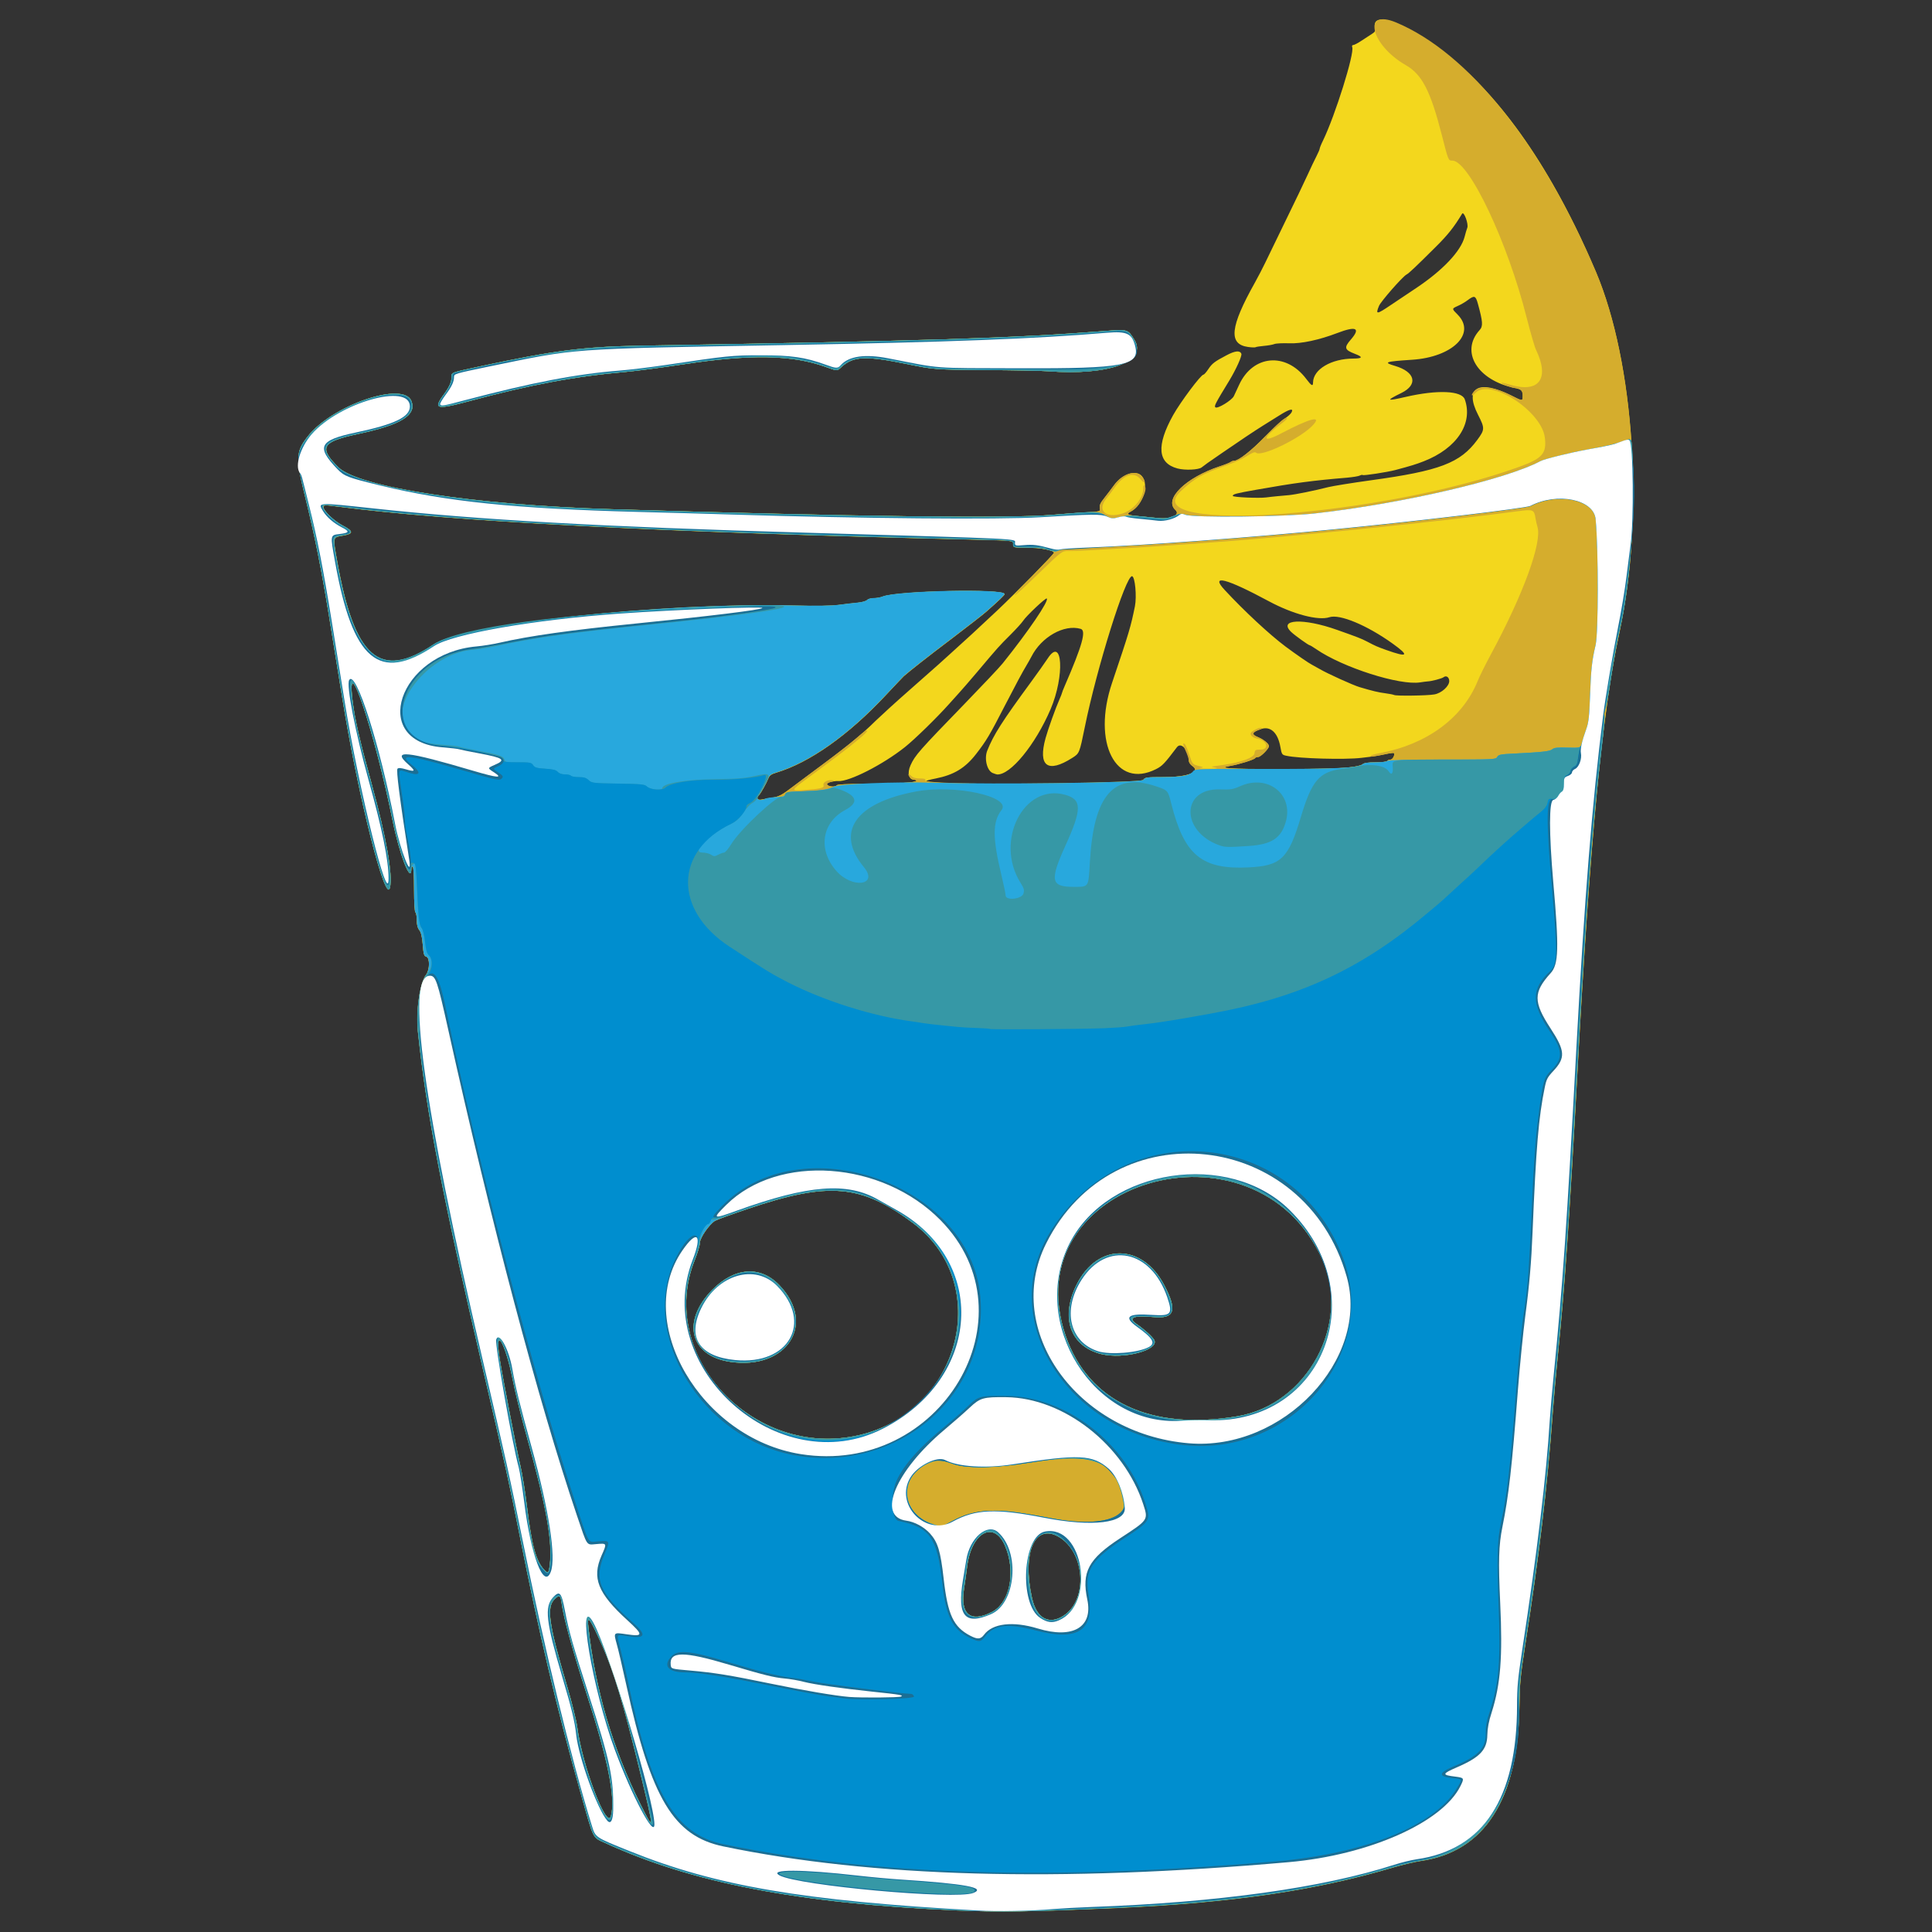 <svg width="32" height="32" viewBox="0 0 32 32" fill="none" xmlns="http://www.w3.org/2000/svg">
<rect x="0" y="0" width="32" height="32" fill="#333333" stroke="none"/>
<path d="M15.819 31.641C13.241 31.529 11.449 31.184 10.019 30.523C9.809 30.427 9.841 30.491 9.616 29.693C9.223 28.302 8.926 27.042 8.606 25.424C8.444 24.605 8.368 24.262 7.995 22.66C7.324 19.785 7.069 18.463 6.923 17.097C6.886 16.751 6.953 16.278 7.058 16.143C7.12 16.064 7.121 15.86 7.06 15.845C7.023 15.835 7.015 15.805 7.002 15.646C6.991 15.514 6.974 15.442 6.945 15.405C6.916 15.369 6.903 15.315 6.903 15.239C6.903 15.177 6.893 15.121 6.881 15.113C6.868 15.104 6.858 14.953 6.858 14.734C6.858 14.514 6.85 14.363 6.836 14.355C6.824 14.347 6.813 14.361 6.813 14.385C6.813 14.66 6.617 14.16 6.503 13.594C6.21 12.14 5.729 10.694 5.839 11.6C5.878 11.919 5.95 12.233 6.156 12.984C6.398 13.866 6.508 14.491 6.459 14.701C6.389 15.001 5.934 13.198 5.672 11.579C5.606 11.167 5.506 10.551 5.45 10.207C5.326 9.44 5.211 8.864 5.053 8.225C4.895 7.584 4.9 7.481 5.096 7.229C5.5 6.71 6.686 6.306 6.815 6.644C6.903 6.876 6.644 7.036 5.939 7.186C5.329 7.316 5.272 7.409 5.604 7.739C5.935 8.07 7.858 8.364 10.132 8.434C14.16 8.557 16.713 8.59 17.433 8.527C17.609 8.511 17.86 8.493 17.99 8.486C18.227 8.473 18.227 8.473 18.216 8.415C18.208 8.37 18.226 8.329 18.294 8.245C18.342 8.184 18.415 8.088 18.455 8.033C18.592 7.846 18.821 7.773 18.916 7.889C19.035 8.034 18.93 8.367 18.734 8.47C18.643 8.517 18.669 8.532 18.878 8.551C18.977 8.56 19.116 8.574 19.186 8.581C19.397 8.604 19.557 8.527 19.468 8.446C19.273 8.268 19.64 7.909 20.209 7.722C20.295 7.694 20.373 7.662 20.385 7.651C20.396 7.641 20.422 7.632 20.441 7.632C20.513 7.632 20.721 7.47 20.952 7.233C21.083 7.098 21.231 6.962 21.279 6.932C21.329 6.9 21.379 6.855 21.392 6.83C21.432 6.755 21.355 6.775 21.183 6.885C21.097 6.939 20.978 7.014 20.917 7.051C20.791 7.129 20.51 7.317 20.239 7.504C20.137 7.575 20.029 7.65 19.999 7.67C19.969 7.691 19.926 7.723 19.904 7.741C19.855 7.782 19.628 7.793 19.502 7.759C19.174 7.671 19.15 7.38 19.43 6.877C19.553 6.657 19.891 6.205 19.933 6.205C19.944 6.205 19.981 6.164 20.015 6.112C20.077 6.02 20.116 5.989 20.314 5.885C20.456 5.809 20.538 5.801 20.561 5.86C20.574 5.895 20.474 6.116 20.363 6.3C20.128 6.685 20.108 6.725 20.13 6.746C20.161 6.778 20.4 6.633 20.436 6.562C20.45 6.531 20.49 6.447 20.524 6.373C20.752 5.878 21.298 5.829 21.634 6.274C21.723 6.392 21.747 6.405 21.748 6.336C21.75 6.118 22.05 5.94 22.417 5.939C22.569 5.938 22.578 5.913 22.447 5.863C22.267 5.794 22.257 5.759 22.375 5.623C22.54 5.433 22.462 5.396 22.15 5.516C21.848 5.631 21.555 5.694 21.355 5.686C21.249 5.682 21.138 5.687 21.109 5.698C21.08 5.71 21.002 5.723 20.935 5.729C20.869 5.735 20.807 5.744 20.797 5.751C20.787 5.757 20.73 5.755 20.672 5.747C20.343 5.702 20.373 5.415 20.785 4.681C20.84 4.582 20.915 4.437 20.953 4.358C20.991 4.278 21.144 3.962 21.294 3.655C21.444 3.349 21.607 3.008 21.657 2.898C21.707 2.787 21.773 2.649 21.803 2.591C21.833 2.533 21.858 2.475 21.858 2.463C21.858 2.451 21.883 2.388 21.915 2.324C22.116 1.908 22.437 0.884 22.397 0.781C22.389 0.76 22.396 0.746 22.413 0.746C22.43 0.746 22.493 0.713 22.554 0.672C22.616 0.631 22.693 0.58 22.726 0.56C22.775 0.53 22.783 0.512 22.773 0.46C22.716 0.173 23.243 0.356 23.898 0.853C24.863 1.583 25.719 2.817 26.434 4.507C27.069 6.01 27.237 8.558 26.825 10.467C26.536 11.805 26.339 13.859 26.128 17.746C25.993 20.221 25.916 21.338 25.805 22.429C25.775 22.723 25.736 23.165 25.718 23.41C25.628 24.64 25.492 25.784 25.262 27.256C25.183 27.758 25.172 27.877 25.166 28.281C25.143 29.805 24.588 30.671 23.537 30.824C23.435 30.839 23.223 30.889 23.064 30.936C21.782 31.315 20.414 31.516 18.54 31.602C17.02 31.667 16.581 31.674 15.819 31.641ZM10.598 29.335C10.325 28.214 10.165 27.681 9.973 27.252C9.767 26.793 9.72 26.732 9.746 26.957C9.863 27.989 10.144 28.947 10.602 29.87C10.843 30.357 10.843 30.344 10.598 29.335ZM10.12 30.078C10.199 29.779 10.072 29.149 9.701 28.007C9.49 27.357 9.334 26.79 9.305 26.567C9.286 26.42 9.266 26.407 9.183 26.491C9.05 26.625 9.09 26.902 9.389 27.915C9.47 28.188 9.547 28.499 9.561 28.606C9.642 29.238 10.054 30.323 10.12 30.078ZM17.621 26.758C18.025 26.489 17.972 25.703 17.533 25.453C17.138 25.228 16.926 25.719 17.094 26.471C17.169 26.808 17.377 26.921 17.621 26.758ZM16.431 26.699C16.732 26.543 16.832 26.025 16.643 25.596C16.458 25.174 16.084 25.388 16.018 25.955C16.008 26.037 15.985 26.201 15.967 26.318C15.901 26.74 16.075 26.883 16.431 26.699ZM9.106 25.923C9.154 25.533 9.054 24.971 8.73 23.812C8.638 23.484 8.532 23.057 8.495 22.864C8.372 22.235 8.186 21.929 8.276 22.503C8.319 22.782 8.566 24.055 8.619 24.276C8.649 24.399 8.699 24.708 8.73 24.964C8.808 25.6 8.877 25.851 9.012 25.999C9.078 26.071 9.088 26.062 9.106 25.923ZM14.227 23.771C15.912 23.382 16.455 21.258 15.125 20.259C14.267 19.616 13.729 19.569 12.39 20.022C12.116 20.114 11.869 20.204 11.842 20.221C11.744 20.283 11.593 20.503 11.593 20.583C11.593 20.624 11.554 20.755 11.506 20.875C10.873 22.456 12.486 24.174 14.227 23.771ZM12.091 22.556C11.428 22.456 11.286 21.887 11.793 21.368C12.162 20.99 12.591 20.957 12.906 21.283C13.529 21.927 13.035 22.698 12.091 22.556ZM20.496 23.458C21.654 23.262 22.38 21.922 21.902 20.861C20.785 18.376 16.77 19.57 17.651 22.125C18.027 23.217 19.061 23.701 20.496 23.458ZM18.242 22.428C17.726 22.3 17.558 21.825 17.835 21.273C18.18 20.583 18.92 20.59 19.285 21.288C19.506 21.71 19.455 21.85 19.098 21.814C18.777 21.781 18.671 21.828 18.829 21.932C18.943 22.009 19.09 22.141 19.118 22.194C19.206 22.361 18.611 22.519 18.242 22.428ZM12.802 13.21C12.888 13.197 12.95 13.168 13.062 13.083C13.143 13.022 13.271 12.926 13.347 12.87C14.032 12.364 14.252 12.187 14.503 11.939C14.589 11.856 14.837 11.629 15.056 11.437C15.275 11.244 15.495 11.049 15.546 11.004C15.596 10.958 15.685 10.877 15.745 10.824C15.931 10.658 16.262 10.353 16.516 10.113C16.815 9.832 17.46 9.174 17.456 9.156C17.446 9.112 17.255 9.076 17.026 9.073C16.787 9.071 16.783 9.07 16.784 9.02C16.787 8.953 16.79 8.953 16.141 8.938C10.953 8.817 7.476 8.637 5.598 8.391C5.379 8.362 5.357 8.363 5.357 8.399C5.357 8.461 5.536 8.632 5.678 8.706C5.856 8.798 5.858 8.839 5.689 8.87C5.506 8.903 5.512 8.882 5.583 9.286C5.87 10.904 6.292 11.271 7.183 10.675C7.696 10.333 10.978 9.977 13.144 10.03C13.516 10.039 13.773 10.036 13.896 10.019C14 10.005 14.141 9.989 14.21 9.983C14.279 9.976 14.348 9.956 14.362 9.939C14.377 9.922 14.426 9.908 14.473 9.908C14.52 9.908 14.585 9.896 14.62 9.882C14.854 9.785 16.64 9.747 16.64 9.84C16.64 9.856 16.548 9.944 16.335 10.132C16.285 10.177 16.027 10.377 15.762 10.579C15.359 10.883 15.091 11.094 14.97 11.199C14.958 11.209 14.825 11.35 14.674 11.511C14.055 12.175 13.41 12.632 12.854 12.798C12.776 12.822 12.745 12.844 12.727 12.89C12.697 12.968 12.601 13.14 12.57 13.171C12.52 13.222 12.544 13.258 12.62 13.242C12.657 13.234 12.74 13.219 12.802 13.21ZM13.861 13.005C13.87 12.992 14.037 12.983 14.29 12.983C14.781 12.983 15.177 12.961 15.177 12.935C15.177 12.925 15.164 12.916 15.145 12.916C15.051 12.916 15.022 12.805 15.082 12.674C15.155 12.511 15.224 12.433 15.978 11.656C16.275 11.349 16.559 11.049 16.608 10.987C17.033 10.457 17.377 9.952 17.338 9.913C17.322 9.896 16.995 10.204 16.945 10.284C16.925 10.315 16.831 10.419 16.735 10.515C16.547 10.702 16.536 10.714 16.183 11.133C16.053 11.286 15.919 11.441 15.884 11.478C15.85 11.515 15.773 11.6 15.713 11.668C15.514 11.89 15.152 12.244 14.989 12.374C14.624 12.665 14.061 12.951 13.883 12.937C13.822 12.931 13.694 12.963 13.694 12.982C13.695 13.03 13.835 13.049 13.861 13.005ZM18.936 12.918C18.964 12.876 18.988 12.872 19.268 12.872C19.678 12.871 19.899 12.786 19.746 12.685C19.715 12.664 19.691 12.627 19.691 12.599C19.69 12.426 19.563 12.283 19.493 12.377C19.289 12.647 19.251 12.687 19.148 12.739C18.481 13.076 18.085 12.301 18.419 11.311C18.707 10.457 18.729 10.381 18.798 10.041C18.83 9.876 18.8 9.553 18.751 9.544C18.647 9.527 18.167 11.059 17.967 12.047C17.88 12.473 17.879 12.478 17.762 12.552C17.353 12.813 17.189 12.692 17.318 12.225C17.358 12.079 17.488 11.717 17.548 11.584C17.571 11.531 17.59 11.484 17.59 11.477C17.59 11.47 17.611 11.416 17.636 11.359C17.927 10.688 17.995 10.444 17.9 10.416C17.625 10.336 17.248 10.55 17.083 10.877C17.064 10.913 17.027 10.979 17 11.024C16.937 11.128 16.828 11.331 16.643 11.689C16.392 12.177 16.337 12.27 16.167 12.489C15.987 12.721 15.801 12.834 15.5 12.894C15.285 12.937 15.288 12.948 15.522 12.963C16.127 13.004 18.904 12.966 18.936 12.918ZM16.443 12.804C16.348 12.766 16.299 12.566 16.352 12.433C16.457 12.169 16.597 11.95 17.082 11.289C17.185 11.148 17.308 10.975 17.354 10.905C17.6 10.529 17.637 11.194 17.401 11.747C17.148 12.337 16.733 12.843 16.514 12.827C16.503 12.825 16.471 12.816 16.443 12.804ZM22.318 12.714C22.442 12.701 22.548 12.677 22.568 12.659C22.592 12.637 22.659 12.627 22.782 12.627C22.881 12.627 22.968 12.617 22.975 12.605C22.983 12.592 23.007 12.582 23.03 12.582C23.067 12.582 23.11 12.498 23.086 12.473C23.081 12.468 23.024 12.475 22.96 12.489C22.846 12.514 22.75 12.53 22.545 12.553C22.273 12.585 21.515 12.564 21.307 12.518C21.233 12.503 21.229 12.496 21.206 12.366C21.163 12.131 21.04 12.02 20.882 12.077C20.725 12.132 20.717 12.161 20.841 12.211C20.931 12.248 21.018 12.32 21.018 12.358C21.018 12.399 20.881 12.538 20.84 12.538C20.818 12.538 20.794 12.546 20.787 12.558C20.773 12.582 20.513 12.663 20.382 12.684C20.137 12.723 20.36 12.738 21.196 12.738C21.698 12.738 22.2 12.728 22.318 12.714ZM23.756 11.502C23.875 11.482 24.004 11.366 24.004 11.281C24.004 11.216 23.954 11.182 23.91 11.217C23.882 11.239 23.713 11.283 23.65 11.286C23.632 11.287 23.575 11.294 23.524 11.302C23.184 11.357 22.241 11.056 21.8 10.752C21.749 10.717 21.701 10.688 21.694 10.688C21.674 10.688 21.455 10.531 21.389 10.47C21.16 10.254 21.588 10.234 22.147 10.433C22.501 10.558 22.547 10.577 22.642 10.626C22.788 10.702 22.805 10.71 22.961 10.766C23.321 10.894 23.35 10.863 23.065 10.659C22.641 10.355 22.189 10.167 22.019 10.223C21.835 10.284 21.416 10.173 21.019 9.96C20.309 9.578 20.04 9.508 20.283 9.77C20.608 10.121 21.029 10.512 21.294 10.71C21.459 10.833 21.684 10.988 21.728 11.009C21.746 11.018 21.806 11.051 21.861 11.083C21.989 11.158 22.411 11.349 22.519 11.381C22.73 11.444 22.835 11.469 22.947 11.483C23.012 11.491 23.079 11.505 23.094 11.512C23.127 11.529 23.635 11.523 23.756 11.502ZM21.151 8.219C21.205 8.215 21.295 8.206 21.349 8.201C21.456 8.191 21.784 8.124 22.002 8.068C22.075 8.05 22.388 7.999 22.699 7.956C23.846 7.799 24.186 7.67 24.47 7.284C24.594 7.115 24.595 7.093 24.48 6.868C24.249 6.418 24.491 6.279 25.033 6.552C25.222 6.648 25.221 6.648 25.221 6.553C25.221 6.468 25.205 6.451 25.09 6.427C24.468 6.299 24.181 5.825 24.507 5.467C24.566 5.402 24.561 5.332 24.478 5.029C24.441 4.896 24.42 4.889 24.312 4.97C24.271 5.002 24.193 5.047 24.14 5.07C24.045 5.113 24.045 5.113 24.143 5.211C24.455 5.526 24.06 5.916 23.385 5.959C22.942 5.988 22.904 6.001 23.104 6.06C23.442 6.159 23.493 6.371 23.211 6.509C22.948 6.638 22.961 6.648 23.287 6.573C23.809 6.453 24.212 6.47 24.262 6.616C24.402 7.015 24.13 7.426 23.583 7.64C23.452 7.691 23.374 7.715 23.108 7.786C22.973 7.821 22.584 7.881 22.571 7.868C22.565 7.862 22.543 7.866 22.522 7.877C22.502 7.888 22.407 7.903 22.31 7.912C21.744 7.959 21.444 7.999 20.812 8.111C20.462 8.173 20.419 8.185 20.419 8.214C20.419 8.236 20.853 8.255 20.972 8.239C21.017 8.232 21.096 8.225 21.151 8.219ZM23.038 5.051C23.126 4.992 23.311 4.868 23.452 4.774C23.894 4.48 24.195 4.162 24.258 3.924C24.274 3.861 24.294 3.793 24.303 3.773C24.327 3.712 24.246 3.491 24.217 3.54C24.083 3.762 23.982 3.889 23.784 4.086C23.455 4.413 23.336 4.527 23.295 4.548C23.229 4.584 22.872 4.991 22.841 5.066C22.78 5.214 22.8 5.212 23.038 5.051ZM7.258 6.699C7.258 6.677 7.291 6.614 7.332 6.56C7.434 6.425 7.479 6.331 7.479 6.252C7.479 6.165 7.45 6.177 7.979 6.062C9.165 5.807 9.673 5.742 10.581 5.726C15.368 5.646 16.772 5.602 18.294 5.483C18.681 5.453 18.68 5.453 18.786 5.622C19.016 5.987 18.365 6.227 17.358 6.149C17.26 6.141 16.797 6.132 16.329 6.129C15.477 6.123 15.477 6.123 15.015 6.028C14.34 5.892 14.142 5.9 13.947 6.071C13.857 6.152 13.885 6.151 13.666 6.074C13.114 5.878 12.43 5.866 11.329 6.033C10.958 6.089 10.525 6.146 10.367 6.16C9.545 6.231 8.775 6.373 7.786 6.641C7.373 6.752 7.258 6.765 7.258 6.699Z" fill="#F3D71D"/>
<path d="M15.819 31.641C13.241 31.529 11.449 31.184 10.019 30.523C9.809 30.427 9.841 30.491 9.616 29.693C9.223 28.302 8.926 27.042 8.606 25.424C8.444 24.605 8.368 24.262 7.995 22.659C7.324 19.785 7.069 18.463 6.923 17.097C6.886 16.751 6.953 16.278 7.058 16.143C7.12 16.064 7.121 15.86 7.06 15.844C7.023 15.835 7.015 15.804 7.002 15.646C6.991 15.514 6.974 15.442 6.945 15.405C6.916 15.369 6.903 15.315 6.903 15.239C6.903 15.177 6.893 15.12 6.881 15.113C6.868 15.104 6.858 14.953 6.858 14.734C6.858 14.514 6.85 14.363 6.836 14.355C6.824 14.347 6.813 14.361 6.813 14.385C6.813 14.66 6.617 14.16 6.503 13.593C6.21 12.139 5.729 10.694 5.839 11.6C5.878 11.919 5.95 12.233 6.156 12.984C6.398 13.866 6.508 14.491 6.459 14.701C6.389 15.001 5.934 13.198 5.672 11.578C5.606 11.167 5.506 10.55 5.45 10.207C5.326 9.44 5.211 8.864 5.053 8.225C4.895 7.584 4.9 7.481 5.096 7.229C5.5 6.71 6.686 6.306 6.815 6.644C6.903 6.876 6.644 7.036 5.939 7.186C5.329 7.316 5.272 7.409 5.604 7.739C5.935 8.069 7.858 8.364 10.132 8.434C14.16 8.557 16.713 8.59 17.433 8.527C17.609 8.511 17.86 8.493 17.99 8.486C18.227 8.473 18.227 8.473 18.216 8.414C18.208 8.37 18.226 8.329 18.294 8.245C18.342 8.184 18.415 8.088 18.455 8.033C18.601 7.833 18.832 7.772 18.926 7.907C18.989 7.996 18.96 8.022 18.891 7.938C18.782 7.805 18.617 7.858 18.461 8.076C18.425 8.128 18.363 8.21 18.323 8.259C18.169 8.452 18.309 8.588 18.58 8.509C18.771 8.454 18.937 8.257 18.937 8.085C18.937 8.044 18.944 8.032 18.959 8.047C19.022 8.11 18.868 8.4 18.734 8.47C18.643 8.517 18.669 8.532 18.878 8.551C18.977 8.56 19.116 8.574 19.186 8.581C19.397 8.603 19.557 8.527 19.468 8.446C19.273 8.268 19.64 7.909 20.209 7.722C20.295 7.694 20.373 7.662 20.385 7.651C20.396 7.641 20.422 7.632 20.441 7.632C20.513 7.632 20.721 7.47 20.951 7.234C21.186 6.993 21.294 6.901 21.317 6.925C21.324 6.932 21.291 6.965 21.245 7C20.902 7.255 20.887 7.353 21.219 7.179C21.7 6.926 21.902 6.875 21.745 7.043C21.545 7.259 20.883 7.578 20.803 7.497C20.787 7.481 20.744 7.496 20.658 7.551C20.591 7.594 20.438 7.664 20.317 7.706C19.904 7.853 19.796 7.914 19.556 8.137C18.791 8.852 22.906 8.554 25.167 7.731C25.547 7.593 25.619 7.51 25.588 7.251C25.537 6.807 24.673 6.252 24.435 6.511C24.378 6.573 24.356 6.555 24.407 6.49C24.495 6.378 24.734 6.4 25.032 6.55C25.221 6.646 25.22 6.646 25.22 6.551C25.22 6.468 25.178 6.429 25.084 6.426C25.034 6.424 24.836 6.343 24.874 6.339C24.885 6.338 24.948 6.354 25.015 6.373C25.493 6.514 25.671 6.271 25.441 5.793C25.417 5.743 25.349 5.507 25.288 5.268C24.973 4.013 24.332 2.66 24.055 2.66C23.989 2.66 23.99 2.663 23.881 2.236C23.693 1.504 23.554 1.234 23.286 1.08C22.702 0.746 22.559 0.139 23.119 0.37C24.319 0.869 25.542 2.393 26.435 4.503C27.07 6.006 27.238 8.554 26.825 10.463C26.537 11.8 26.34 13.855 26.129 17.742C25.994 20.217 25.917 21.334 25.806 22.424C25.776 22.719 25.737 23.16 25.719 23.405C25.629 24.636 25.493 25.78 25.262 27.251C25.184 27.754 25.173 27.872 25.167 28.276C25.144 29.801 24.589 30.667 23.538 30.819C23.436 30.834 23.223 30.885 23.065 30.932C21.783 31.311 20.415 31.512 18.541 31.597C17.02 31.667 16.581 31.674 15.819 31.641ZM10.598 29.335C10.325 28.214 10.165 27.681 9.973 27.252C9.767 26.793 9.72 26.732 9.746 26.957C9.863 27.989 10.144 28.946 10.602 29.87C10.843 30.357 10.843 30.344 10.598 29.335ZM10.12 30.078C10.199 29.778 10.072 29.148 9.701 28.007C9.49 27.357 9.334 26.79 9.305 26.566C9.286 26.42 9.266 26.407 9.183 26.491C9.05 26.625 9.09 26.902 9.389 27.915C9.47 28.188 9.547 28.499 9.561 28.606C9.642 29.238 10.054 30.323 10.12 30.078ZM17.621 26.758C18.025 26.489 17.972 25.703 17.533 25.453C17.138 25.227 16.926 25.719 17.094 26.471C17.169 26.808 17.377 26.921 17.621 26.758ZM16.431 26.699C16.732 26.543 16.832 26.025 16.643 25.596C16.458 25.174 16.084 25.388 16.018 25.955C16.008 26.037 15.985 26.201 15.967 26.318C15.901 26.74 16.075 26.883 16.431 26.699ZM9.106 25.923C9.154 25.533 9.054 24.971 8.73 23.812C8.638 23.483 8.532 23.057 8.495 22.864C8.372 22.235 8.186 21.928 8.276 22.503C8.319 22.782 8.566 24.055 8.619 24.276C8.649 24.399 8.699 24.708 8.73 24.963C8.808 25.599 8.877 25.851 9.012 25.998C9.078 26.071 9.088 26.062 9.106 25.923ZM14.227 23.771C15.912 23.381 16.455 21.258 15.125 20.259C14.267 19.616 13.729 19.569 12.39 20.021C12.116 20.114 11.869 20.204 11.842 20.221C11.744 20.283 11.593 20.502 11.593 20.582C11.593 20.623 11.554 20.755 11.506 20.874C10.873 22.456 12.486 24.173 14.227 23.771ZM12.091 22.556C11.428 22.456 11.286 21.887 11.793 21.367C12.162 20.99 12.591 20.957 12.906 21.283C13.529 21.927 13.035 22.698 12.091 22.556ZM20.496 23.458C21.654 23.262 22.38 21.922 21.902 20.86C20.785 18.376 16.77 19.569 17.651 22.125C18.027 23.217 19.061 23.701 20.496 23.458ZM18.242 22.428C17.726 22.3 17.558 21.825 17.835 21.273C18.18 20.582 18.92 20.59 19.285 21.288C19.506 21.71 19.455 21.85 19.098 21.814C18.777 21.781 18.671 21.827 18.829 21.932C18.943 22.009 19.09 22.141 19.118 22.194C19.206 22.361 18.611 22.519 18.242 22.428ZM12.802 13.21C12.889 13.197 12.95 13.167 13.061 13.083C13.142 13.022 13.264 12.93 13.335 12.878C13.722 12.594 14.054 12.34 14.171 12.238C14.323 12.105 14.36 12.081 14.36 12.11C14.36 12.121 14.303 12.178 14.233 12.235C14.163 12.293 14.088 12.354 14.067 12.371C14.008 12.42 13.593 12.731 13.355 12.905C13.1 13.092 13.098 13.102 13.303 13.087C13.595 13.066 13.655 13.052 13.64 13.004C13.624 12.956 13.715 12.909 13.793 12.924C13.829 12.93 13.824 12.936 13.767 12.95C13.727 12.959 13.697 12.978 13.702 12.992C13.713 13.026 13.828 13.038 13.857 13.008C13.873 12.992 14.029 12.984 14.294 12.984C14.781 12.984 15.178 12.962 15.178 12.936C15.178 12.925 15.164 12.916 15.146 12.916C15.111 12.916 15.045 12.857 15.045 12.826C15.045 12.815 15.065 12.825 15.089 12.849C15.12 12.881 15.163 12.894 15.235 12.894C15.313 12.894 15.335 12.901 15.325 12.925C15.293 13.011 18.878 13.002 18.936 12.917C18.963 12.876 18.989 12.872 19.268 12.872C19.678 12.871 19.899 12.786 19.746 12.685C19.715 12.664 19.691 12.627 19.691 12.598C19.691 12.572 19.666 12.497 19.636 12.432C19.607 12.368 19.591 12.315 19.602 12.315C19.63 12.315 19.646 12.348 19.702 12.513C19.749 12.655 19.754 12.66 19.848 12.685C19.942 12.709 19.943 12.71 19.878 12.72C19.842 12.727 19.901 12.732 20.011 12.732C20.151 12.732 20.188 12.727 20.133 12.716C20.091 12.707 20.062 12.699 20.071 12.697C20.079 12.695 20.163 12.683 20.258 12.67C20.557 12.628 20.77 12.549 20.779 12.477C20.785 12.422 20.794 12.416 20.874 12.416C21.029 12.416 20.99 12.266 20.828 12.235C20.748 12.22 20.697 12.174 20.719 12.138C20.741 12.102 20.863 12.044 20.893 12.055C20.908 12.06 20.9 12.072 20.875 12.08C20.736 12.128 20.726 12.166 20.84 12.212C20.931 12.248 21.018 12.321 21.018 12.359C21.018 12.4 20.881 12.538 20.84 12.538C20.818 12.538 20.794 12.547 20.787 12.558C20.773 12.583 20.513 12.664 20.382 12.685C20.137 12.724 20.36 12.739 21.196 12.739C22.12 12.739 22.506 12.716 22.569 12.659C22.593 12.637 22.66 12.627 22.783 12.627C22.882 12.627 22.969 12.617 22.976 12.605C22.984 12.592 23.008 12.582 23.031 12.582C23.068 12.582 23.111 12.498 23.087 12.473C23.082 12.468 23.024 12.474 22.961 12.488C22.728 12.537 22.7 12.54 22.7 12.522C22.7 12.511 22.771 12.49 22.859 12.473C23.631 12.329 24.224 11.894 24.472 11.287C24.506 11.202 24.606 11 24.694 10.838C25.231 9.843 25.545 8.983 25.465 8.725C25.455 8.694 25.441 8.633 25.434 8.59C25.41 8.438 25.397 8.433 25.135 8.468C23.959 8.626 21.675 8.861 20.278 8.969C19.298 9.045 17.963 9.126 17.695 9.126C17.589 9.126 17.589 9.126 17.198 9.504C16.708 9.977 16.667 9.979 17.134 9.508C17.327 9.313 17.476 9.15 17.465 9.144C17.394 9.102 17.129 9.06 16.968 9.065C16.788 9.071 16.784 9.07 16.785 9.021C16.788 8.954 16.79 8.954 16.142 8.939C10.954 8.818 7.477 8.637 5.599 8.392C5.38 8.363 5.358 8.364 5.358 8.4C5.358 8.461 5.537 8.633 5.678 8.706C5.856 8.799 5.859 8.84 5.69 8.871C5.507 8.904 5.513 8.883 5.584 9.286C5.871 10.905 6.293 11.272 7.184 10.676C7.697 10.334 10.979 9.978 13.145 10.031C13.517 10.04 13.774 10.037 13.897 10.02C14.001 10.006 14.142 9.989 14.211 9.983C14.28 9.977 14.348 9.957 14.363 9.94C14.378 9.922 14.427 9.908 14.474 9.908C14.521 9.908 14.586 9.897 14.621 9.882C14.855 9.786 16.641 9.748 16.641 9.84C16.641 9.857 16.549 9.945 16.336 10.133C16.286 10.178 16.028 10.378 15.763 10.579C15.36 10.884 15.092 11.095 14.971 11.2C14.959 11.21 14.826 11.351 14.675 11.512C14.056 12.176 13.411 12.633 12.855 12.799C12.777 12.822 12.746 12.845 12.728 12.891C12.697 12.969 12.601 13.141 12.571 13.172C12.521 13.222 12.545 13.259 12.62 13.243C12.657 13.234 12.74 13.219 12.802 13.21ZM7.258 6.699C7.258 6.676 7.291 6.614 7.332 6.56C7.434 6.425 7.479 6.331 7.479 6.252C7.479 6.165 7.45 6.176 7.979 6.062C9.165 5.807 9.673 5.742 10.581 5.726C15.368 5.646 16.772 5.601 18.294 5.483C18.681 5.453 18.68 5.453 18.786 5.622C19.016 5.987 18.365 6.227 17.358 6.149C17.26 6.141 16.797 6.132 16.329 6.129C15.477 6.122 15.477 6.122 15.015 6.028C14.34 5.892 14.142 5.899 13.947 6.071C13.857 6.152 13.885 6.151 13.666 6.074C13.114 5.878 12.43 5.865 11.329 6.033C10.958 6.089 10.525 6.146 10.367 6.16C9.545 6.23 8.775 6.373 7.786 6.641C7.373 6.752 7.258 6.764 7.258 6.699Z" fill="#D5AD2D"/>
<path d="M15.819 31.641C13.241 31.53 11.449 31.185 10.019 30.523C9.809 30.427 9.841 30.491 9.616 29.693C9.223 28.302 8.926 27.042 8.606 25.425C8.444 24.605 8.368 24.262 7.995 22.66C7.324 19.785 7.069 18.463 6.923 17.097C6.886 16.752 6.953 16.279 7.058 16.143C7.12 16.064 7.121 15.86 7.06 15.845C7.023 15.835 7.015 15.805 7.002 15.646C6.991 15.514 6.974 15.442 6.945 15.405C6.916 15.369 6.903 15.315 6.903 15.239C6.903 15.177 6.893 15.121 6.881 15.113C6.868 15.104 6.858 14.953 6.858 14.734C6.858 14.514 6.85 14.363 6.836 14.355C6.824 14.347 6.813 14.361 6.813 14.386C6.813 14.66 6.617 14.16 6.503 13.594C6.21 12.14 5.729 10.694 5.839 11.6C5.878 11.919 5.95 12.233 6.156 12.984C6.398 13.866 6.508 14.491 6.459 14.701C6.389 15.001 5.934 13.198 5.672 11.579C5.606 11.168 5.506 10.551 5.45 10.207C5.326 9.44 5.211 8.864 5.053 8.225C4.895 7.584 4.9 7.481 5.096 7.229C5.5 6.71 6.686 6.306 6.815 6.644C6.903 6.876 6.644 7.036 5.939 7.186C5.329 7.316 5.272 7.409 5.604 7.739C5.935 8.07 7.858 8.364 10.132 8.434C14.156 8.558 16.712 8.59 17.433 8.527C18.144 8.465 18.187 8.465 18.306 8.536C18.412 8.598 18.412 8.598 18.547 8.564C18.683 8.53 18.715 8.531 19.187 8.581C19.289 8.591 19.339 8.585 19.435 8.546C19.541 8.503 19.563 8.501 19.638 8.525C19.793 8.578 21.27 8.562 21.79 8.504C23.237 8.34 24.95 7.942 25.519 7.637C25.587 7.601 26.027 7.493 26.314 7.442C26.589 7.394 26.767 7.351 26.9 7.301C27.022 7.256 27.022 7.256 27.035 7.449C27.099 8.309 27.004 9.698 26.833 10.408C26.788 10.594 26.735 10.891 26.657 11.4C26.631 11.566 26.6 11.723 26.586 11.749C26.572 11.775 26.568 11.822 26.575 11.85C26.582 11.878 26.564 12.102 26.534 12.347C26.377 13.637 26.277 14.947 26.125 17.743C25.99 20.218 25.913 21.335 25.803 22.425C25.773 22.72 25.734 23.161 25.715 23.406C25.626 24.637 25.49 25.781 25.259 27.252C25.18 27.755 25.169 27.873 25.163 28.278C25.141 29.802 24.586 30.668 23.535 30.82C23.433 30.835 23.22 30.886 23.062 30.933C21.78 31.312 20.411 31.513 18.537 31.598C17.02 31.667 16.581 31.674 15.819 31.641ZM10.598 29.335C10.325 28.214 10.165 27.681 9.973 27.252C9.767 26.793 9.72 26.732 9.746 26.957C9.863 27.989 10.144 28.947 10.602 29.87C10.843 30.357 10.843 30.344 10.598 29.335ZM10.12 30.078C10.199 29.779 10.072 29.149 9.701 28.008C9.49 27.357 9.334 26.791 9.305 26.567C9.286 26.42 9.266 26.407 9.183 26.491C9.05 26.625 9.09 26.902 9.389 27.915C9.47 28.188 9.547 28.499 9.561 28.606C9.642 29.238 10.054 30.323 10.12 30.078ZM17.621 26.758C18.025 26.489 17.972 25.703 17.533 25.453C17.138 25.228 16.926 25.719 17.094 26.471C17.169 26.808 17.377 26.921 17.621 26.758ZM16.431 26.699C16.732 26.543 16.832 26.025 16.643 25.596C16.458 25.175 16.084 25.388 16.018 25.955C16.008 26.037 15.985 26.201 15.967 26.318C15.901 26.74 16.075 26.883 16.431 26.699ZM9.106 25.923C9.154 25.534 9.054 24.972 8.73 23.812C8.638 23.484 8.532 23.057 8.495 22.864C8.372 22.235 8.186 21.929 8.276 22.504C8.319 22.782 8.566 24.055 8.619 24.276C8.649 24.399 8.699 24.709 8.73 24.964C8.808 25.6 8.877 25.851 9.012 25.999C9.078 26.071 9.088 26.062 9.106 25.923ZM15.758 25.202C15.984 25.079 16.214 25.023 16.491 25.023C16.705 25.023 16.866 25.046 17.478 25.159C18.224 25.297 18.662 25.193 18.611 24.889C18.493 24.2 18.146 24.048 17.078 24.222C16.455 24.323 16.005 24.329 15.751 24.236C15.55 24.164 15.562 24.164 15.414 24.221C14.877 24.424 14.901 25.069 15.451 25.245C15.526 25.269 15.588 25.289 15.59 25.29C15.592 25.29 15.668 25.25 15.758 25.202ZM14.227 23.771C15.912 23.382 16.455 21.258 15.125 20.26C14.267 19.616 13.729 19.569 12.39 20.022C12.116 20.114 11.869 20.204 11.842 20.221C11.744 20.283 11.593 20.503 11.593 20.583C11.593 20.624 11.554 20.755 11.506 20.875C10.873 22.457 12.486 24.174 14.227 23.771ZM12.091 22.556C11.428 22.456 11.286 21.887 11.793 21.368C12.162 20.991 12.591 20.957 12.906 21.283C13.529 21.927 13.035 22.698 12.091 22.556ZM20.496 23.458C21.654 23.262 22.38 21.922 21.902 20.861C20.785 18.376 16.77 19.57 17.651 22.125C18.027 23.217 19.061 23.701 20.496 23.458ZM18.242 22.428C17.726 22.3 17.558 21.825 17.835 21.273C18.18 20.583 18.92 20.591 19.285 21.288C19.506 21.71 19.455 21.85 19.098 21.814C18.777 21.782 18.671 21.828 18.829 21.932C18.943 22.009 19.09 22.141 19.118 22.194C19.206 22.362 18.611 22.519 18.242 22.428ZM12.677 13.229C12.698 13.217 12.779 13.205 12.855 13.202C12.966 13.198 12.996 13.188 13.008 13.155C13.021 13.119 13.053 13.113 13.265 13.107C13.584 13.097 13.71 13.079 13.818 13.028C13.914 12.983 14.834 12.946 15.444 12.964C16.528 12.995 18.906 12.964 18.936 12.918C18.964 12.874 18.987 12.871 19.268 12.87C19.583 12.87 19.712 12.844 19.764 12.772C19.791 12.736 19.866 12.733 20.942 12.736C22.113 12.738 22.5 12.72 22.569 12.657C22.593 12.635 22.66 12.626 22.783 12.626C22.882 12.626 22.969 12.615 22.976 12.603C22.985 12.589 23.311 12.58 23.884 12.58C24.746 12.58 24.778 12.579 24.801 12.537C24.821 12.499 24.856 12.492 25.062 12.482C25.551 12.458 25.676 12.444 25.713 12.41C25.741 12.384 25.798 12.377 25.966 12.383C26.182 12.389 26.182 12.389 26.209 12.29C26.224 12.235 26.256 12.135 26.28 12.067C26.315 11.97 26.328 11.862 26.34 11.533C26.356 11.082 26.372 10.938 26.431 10.685C26.479 10.482 26.48 9.129 26.433 8.6C26.404 8.27 25.799 8.146 25.352 8.378C25.279 8.416 23.487 8.631 22.102 8.767C20.702 8.904 18.936 9.035 17.988 9.071C17.735 9.08 17.58 9.096 17.542 9.115C17.491 9.14 17.465 9.139 17.364 9.107C17.285 9.082 17.17 9.069 17.013 9.069C16.786 9.068 16.781 9.067 16.783 9.017C16.785 8.95 16.788 8.95 16.14 8.936C10.951 8.814 7.475 8.634 5.596 8.389C5.378 8.36 5.355 8.361 5.355 8.396C5.355 8.458 5.534 8.63 5.676 8.703C5.854 8.795 5.856 8.836 5.687 8.868C5.505 8.901 5.511 8.88 5.582 9.283C5.869 10.902 6.29 11.268 7.182 10.673C7.694 10.33 10.976 9.975 13.143 10.028C13.514 10.037 13.771 10.033 13.895 10.017C13.998 10.003 14.139 9.986 14.208 9.98C14.278 9.974 14.346 9.954 14.361 9.937C14.375 9.919 14.425 9.905 14.471 9.905C14.518 9.905 14.584 9.894 14.618 9.879C14.852 9.782 16.638 9.745 16.638 9.837C16.638 9.854 16.547 9.942 16.333 10.13C16.283 10.174 16.025 10.375 15.76 10.576C15.357 10.881 15.089 11.092 14.968 11.196C14.956 11.207 14.823 11.348 14.673 11.509C14.054 12.173 13.408 12.629 12.852 12.796C12.774 12.819 12.743 12.842 12.725 12.888C12.695 12.966 12.599 13.138 12.569 13.168C12.504 13.235 12.584 13.279 12.677 13.229ZM7.258 6.699C7.258 6.677 7.291 6.614 7.332 6.56C7.434 6.425 7.479 6.331 7.479 6.252C7.479 6.165 7.45 6.177 7.979 6.063C9.165 5.807 9.673 5.742 10.581 5.726C15.368 5.646 16.772 5.602 18.294 5.483C18.681 5.453 18.68 5.453 18.786 5.622C19.016 5.987 18.365 6.227 17.358 6.149C17.26 6.141 16.797 6.132 16.329 6.129C15.477 6.123 15.477 6.123 15.015 6.029C14.34 5.892 14.142 5.9 13.947 6.071C13.857 6.152 13.885 6.151 13.666 6.074C13.114 5.878 12.43 5.866 11.329 6.033C10.958 6.09 10.525 6.146 10.367 6.16C9.545 6.231 8.775 6.374 7.786 6.641C7.373 6.753 7.258 6.765 7.258 6.699Z" fill="#28A8DD"/>
<path d="M15.817 31.641C13.239 31.53 11.447 31.185 10.017 30.523C9.808 30.427 9.84 30.491 9.614 29.693C9.222 28.302 8.924 27.042 8.604 25.425C8.443 24.605 8.367 24.262 7.993 22.66C7.322 19.785 7.067 18.463 6.921 17.097C6.881 16.715 6.957 16.246 7.08 16.122C7.161 16.041 7.172 15.887 7.101 15.821C7.069 15.791 7.052 15.732 7.037 15.596C7.025 15.491 7.003 15.396 6.984 15.374C6.941 15.326 6.925 15.185 6.906 14.709C6.897 14.498 6.883 14.318 6.873 14.308C6.851 14.286 6.814 14.34 6.813 14.393C6.811 14.656 6.615 14.154 6.503 13.595C6.21 12.14 5.729 10.695 5.839 11.601C5.878 11.92 5.95 12.234 6.156 12.985C6.398 13.867 6.508 14.492 6.459 14.702C6.389 15.002 5.934 13.199 5.672 11.579C5.606 11.168 5.506 10.552 5.45 10.208C5.326 9.441 5.211 8.865 5.053 8.226C4.895 7.585 4.9 7.482 5.096 7.23C5.5 6.711 6.686 6.307 6.815 6.645C6.903 6.877 6.644 7.037 5.939 7.187C5.329 7.317 5.272 7.41 5.604 7.74C5.935 8.071 7.858 8.365 10.132 8.435C14.156 8.558 16.712 8.591 17.433 8.528C18.144 8.466 18.187 8.466 18.306 8.537C18.412 8.599 18.412 8.599 18.547 8.565C18.683 8.531 18.715 8.532 19.187 8.582C19.289 8.592 19.339 8.585 19.435 8.547C19.541 8.504 19.563 8.502 19.638 8.526C19.793 8.578 21.27 8.563 21.79 8.504C23.237 8.341 24.95 7.942 25.519 7.638C25.587 7.602 26.027 7.494 26.314 7.443C26.589 7.395 26.767 7.352 26.9 7.302C27.022 7.257 27.022 7.257 27.035 7.45C27.099 8.31 27.004 9.699 26.833 10.409C26.788 10.595 26.735 10.892 26.657 11.401C26.631 11.566 26.6 11.724 26.586 11.75C26.572 11.776 26.568 11.823 26.575 11.85C26.582 11.879 26.564 12.103 26.534 12.348C26.377 13.638 26.277 14.947 26.125 17.744C25.99 20.219 25.913 21.335 25.803 22.426C25.773 22.721 25.734 23.162 25.715 23.407C25.626 24.638 25.49 25.782 25.259 27.253C25.18 27.756 25.169 27.874 25.163 28.279C25.141 29.803 24.586 30.669 23.535 30.821C23.433 30.836 23.22 30.887 23.062 30.934C21.78 31.313 20.411 31.514 18.537 31.599C17.019 31.667 16.579 31.674 15.817 31.641ZM10.596 29.335C10.323 28.214 10.164 27.681 9.971 27.252C9.765 26.793 9.719 26.732 9.745 26.957C9.861 27.989 10.142 28.947 10.6 29.87C10.841 30.357 10.841 30.344 10.596 29.335ZM10.118 30.078C10.197 29.779 10.07 29.149 9.7 28.008C9.488 27.357 9.332 26.791 9.303 26.567C9.284 26.42 9.264 26.407 9.181 26.491C9.048 26.625 9.088 26.902 9.388 27.915C9.468 28.188 9.546 28.499 9.56 28.606C9.64 29.238 10.052 30.323 10.118 30.078ZM17.619 26.758C18.023 26.489 17.97 25.703 17.531 25.453C17.136 25.228 16.924 25.719 17.092 26.471C17.167 26.808 17.375 26.921 17.619 26.758ZM16.429 26.699C16.73 26.543 16.83 26.025 16.642 25.596C16.456 25.175 16.082 25.388 16.016 25.955C16.006 26.037 15.983 26.201 15.965 26.318C15.899 26.74 16.073 26.883 16.429 26.699ZM9.104 25.923C9.152 25.534 9.052 24.972 8.728 23.812C8.636 23.484 8.53 23.057 8.493 22.864C8.37 22.235 8.184 21.929 8.274 22.504C8.317 22.782 8.564 24.055 8.617 24.276C8.647 24.399 8.697 24.709 8.728 24.964C8.806 25.6 8.875 25.851 9.01 25.999C9.076 26.071 9.087 26.062 9.104 25.923ZM15.757 25.202C15.982 25.079 16.212 25.023 16.49 25.023C16.703 25.023 16.865 25.046 17.476 25.159C18.222 25.297 18.66 25.193 18.609 24.889C18.492 24.2 18.144 24.048 17.076 24.222C16.453 24.323 16.003 24.329 15.749 24.236C15.548 24.164 15.56 24.164 15.412 24.221C14.875 24.424 14.899 25.069 15.45 25.245C15.524 25.269 15.586 25.289 15.588 25.29C15.591 25.29 15.667 25.25 15.757 25.202ZM14.225 23.771C15.91 23.382 16.453 21.258 15.123 20.26C14.244 19.599 13.683 19.562 12.251 20.068C11.95 20.174 11.807 20.215 11.791 20.199C11.776 20.183 11.769 20.187 11.769 20.214C11.769 20.235 11.755 20.259 11.738 20.265C11.672 20.29 11.598 20.438 11.594 20.552C11.591 20.621 11.557 20.745 11.504 20.877C10.872 22.457 12.486 24.173 14.225 23.771ZM12.09 22.556C11.427 22.456 11.284 21.887 11.791 21.368C12.16 20.991 12.589 20.957 12.904 21.283C13.527 21.927 13.034 22.698 12.09 22.556ZM20.494 23.458C21.652 23.262 22.378 21.922 21.901 20.861C20.783 18.376 16.769 19.57 17.65 22.125C18.026 23.217 19.059 23.701 20.494 23.458ZM18.24 22.428C17.724 22.3 17.556 21.825 17.833 21.273C18.179 20.583 18.919 20.591 19.283 21.288C19.504 21.71 19.454 21.85 19.097 21.814C18.775 21.782 18.67 21.828 18.827 21.932C18.941 22.009 19.088 22.141 19.116 22.194C19.204 22.362 18.609 22.519 18.24 22.428ZM16.952 14.799C16.968 14.742 16.961 14.714 16.904 14.623C16.469 13.932 16.954 12.973 17.641 13.164C17.922 13.242 17.923 13.399 17.646 14.008C17.385 14.584 17.405 14.689 17.777 14.689C18.04 14.689 18.027 14.707 18.052 14.274C18.116 13.161 18.449 12.785 19.158 13.027C19.342 13.089 19.346 13.093 19.401 13.314C19.614 14.162 19.905 14.404 20.673 14.367C21.219 14.342 21.34 14.225 21.548 13.527C21.726 12.933 21.849 12.788 22.216 12.736C22.305 12.724 22.421 12.705 22.476 12.694C22.708 12.645 22.938 12.679 22.998 12.772C23.049 12.851 23.079 12.816 23.067 12.69C23.056 12.581 23.056 12.581 23.915 12.581C24.742 12.581 24.774 12.58 24.797 12.538C24.817 12.5 24.852 12.493 25.058 12.483C25.547 12.459 25.671 12.444 25.709 12.411C25.737 12.384 25.794 12.378 25.962 12.384C26.178 12.39 26.178 12.39 26.205 12.29C26.219 12.236 26.251 12.136 26.276 12.068C26.311 11.971 26.323 11.863 26.335 11.533C26.352 11.083 26.367 10.939 26.427 10.686C26.474 10.483 26.476 9.13 26.429 8.601C26.399 8.271 25.795 8.147 25.348 8.379C25.275 8.417 23.483 8.632 22.098 8.767C20.698 8.905 18.932 9.036 17.983 9.071C17.731 9.081 17.575 9.097 17.537 9.116C17.487 9.141 17.461 9.14 17.36 9.108C17.28 9.083 17.166 9.07 17.009 9.07C16.782 9.069 16.777 9.068 16.778 9.018C16.781 8.951 16.784 8.951 16.135 8.936C10.947 8.815 7.47 8.635 5.592 8.389C5.373 8.361 5.351 8.361 5.351 8.397C5.351 8.459 5.53 8.631 5.671 8.704C5.85 8.796 5.852 8.837 5.683 8.869C5.5 8.902 5.506 8.881 5.577 9.284C5.864 10.903 6.286 11.269 7.177 10.674C7.601 10.39 9.312 10.158 11.77 10.051C13.729 9.965 13.289 10.091 10.716 10.351C9.449 10.479 8.853 10.563 8.239 10.696C8.105 10.725 7.926 10.755 7.84 10.761C7.096 10.816 6.385 11.718 6.759 12.135C6.87 12.258 7.029 12.314 7.335 12.336C7.47 12.345 7.59 12.359 7.602 12.366C7.613 12.373 7.756 12.404 7.92 12.434C8.268 12.499 8.339 12.523 8.355 12.582C8.365 12.622 8.385 12.627 8.582 12.627C8.778 12.627 8.801 12.631 8.829 12.675C8.855 12.715 8.889 12.724 9.03 12.733C9.158 12.742 9.209 12.754 9.236 12.785C9.261 12.812 9.304 12.827 9.357 12.827C9.403 12.827 9.447 12.837 9.455 12.85C9.463 12.862 9.52 12.872 9.582 12.872C9.669 12.872 9.707 12.884 9.748 12.923C9.799 12.971 9.82 12.973 10.24 12.98C10.64 12.987 10.682 12.992 10.717 13.031C10.757 13.075 10.97 13.095 10.97 13.054C10.97 12.976 11.352 12.912 11.844 12.905C12.197 12.901 12.329 12.891 12.496 12.854C12.774 12.792 12.783 12.807 12.63 13.062C12.594 13.123 12.554 13.195 12.542 13.222C12.53 13.249 12.493 13.284 12.461 13.3C12.428 13.317 12.36 13.388 12.313 13.459C12.246 13.558 12.198 13.602 12.112 13.643C11.741 13.82 11.44 14.121 11.633 14.121C11.684 14.121 11.747 14.137 11.777 14.156C11.824 14.188 11.836 14.188 11.897 14.156C11.934 14.137 11.978 14.121 11.995 14.121C12.011 14.121 12.064 14.059 12.111 13.982C12.257 13.741 12.869 13.168 12.948 13.199C12.971 13.208 12.989 13.196 13.001 13.164C13.017 13.119 13.035 13.115 13.261 13.108C13.546 13.1 13.737 13.078 13.77 13.05C13.785 13.038 13.853 13.053 13.943 13.088C14.199 13.188 14.218 13.299 13.998 13.417C13.61 13.624 13.544 14.073 13.851 14.424C14.115 14.726 14.559 14.665 14.308 14.361C13.83 13.782 14.164 13.297 15.174 13.109C15.818 12.989 16.762 13.195 16.588 13.418C16.437 13.611 16.438 13.88 16.588 14.501C16.625 14.655 16.656 14.803 16.656 14.832C16.658 14.921 16.925 14.894 16.952 14.799ZM20.195 14C19.554 13.77 19.562 13.056 20.205 13.075C20.385 13.081 20.424 13.074 20.541 13.022C20.998 12.817 21.429 13.155 21.296 13.614C21.218 13.884 21.061 13.986 20.685 14.012C20.337 14.035 20.287 14.034 20.195 14ZM7.256 6.699C7.256 6.677 7.29 6.614 7.33 6.56C7.432 6.425 7.477 6.331 7.477 6.252C7.477 6.165 7.448 6.177 7.978 6.063C9.163 5.807 9.671 5.742 10.579 5.726C15.366 5.646 16.77 5.602 18.292 5.483C18.679 5.453 18.678 5.453 18.785 5.622C19.015 5.987 18.364 6.227 17.356 6.149C17.258 6.141 16.796 6.132 16.327 6.129C15.476 6.123 15.476 6.123 15.013 6.029C14.338 5.892 14.14 5.9 13.946 6.071C13.855 6.152 13.883 6.151 13.665 6.074C13.112 5.878 12.429 5.866 11.327 6.033C10.957 6.09 10.523 6.146 10.365 6.16C9.543 6.231 8.773 6.374 7.784 6.641C7.372 6.753 7.256 6.765 7.256 6.699Z" fill="#3698A6"/>
<path d="M16.229 31.652C13.317 31.495 11.932 31.264 10.488 30.696C9.86 30.449 9.859 30.448 9.794 30.236C9.405 28.951 9 27.284 8.661 25.58C8.464 24.59 8.395 24.28 8.001 22.591C7.001 18.304 6.749 16.544 7.083 16.162C7.165 16.068 7.176 15.888 7.104 15.821C7.072 15.79 7.055 15.732 7.04 15.596C7.028 15.49 7.005 15.396 6.986 15.374C6.944 15.326 6.928 15.184 6.909 14.706C6.896 14.405 6.886 14.315 6.861 14.3C6.816 14.273 6.794 14.293 6.793 14.362C6.79 14.568 6.61 14.026 6.505 13.497C6.183 11.875 5.614 10.419 5.855 11.833C5.895 12.066 6.01 12.532 6.182 13.145C6.328 13.67 6.41 14.07 6.437 14.388C6.521 15.404 5.98 13.363 5.697 11.602C5.31 9.188 5.2 8.617 4.986 7.901C4.894 7.592 4.938 7.431 5.186 7.168C5.709 6.618 6.892 6.311 6.805 6.749C6.769 6.93 6.532 7.044 5.931 7.168C5.309 7.297 5.246 7.405 5.591 7.749C5.863 8.02 7.35 8.303 9.07 8.412C9.39 8.432 9.765 8.445 11.725 8.503C14.365 8.581 16.804 8.601 17.422 8.55C18.139 8.491 18.222 8.49 18.322 8.547C18.403 8.594 18.423 8.596 18.514 8.574C18.611 8.551 18.686 8.554 19.205 8.606C19.309 8.616 19.349 8.608 19.451 8.56C19.556 8.511 19.582 8.506 19.636 8.528C19.761 8.578 21.291 8.562 21.79 8.506C23.238 8.342 24.95 7.944 25.519 7.639C25.587 7.603 26.027 7.495 26.314 7.445C26.593 7.395 26.77 7.353 26.884 7.309C27.079 7.233 27.125 8.268 26.977 9.383C26.895 9.993 26.878 10.11 26.836 10.31C26.811 10.427 26.777 10.587 26.76 10.666C26.514 11.817 26.303 14.104 26.105 17.767C25.96 20.426 25.89 21.412 25.751 22.772C25.728 22.999 25.703 23.28 25.696 23.397C25.63 24.424 25.484 25.661 25.231 27.327C25.152 27.843 25.136 28.001 25.146 28.14C25.253 29.572 24.598 30.637 23.505 30.808C23.395 30.825 23.131 30.89 22.917 30.952C21.834 31.269 20.607 31.458 18.992 31.556C17.949 31.618 16.529 31.668 16.229 31.652ZM16.133 31.337C16.214 31.256 15.974 31.216 14.935 31.143C14.685 31.126 14.356 31.096 14.204 31.078C13.373 30.978 12.715 30.972 12.959 31.067C13.4 31.238 16.01 31.46 16.133 31.337ZM10.819 30.187C10.819 30.129 10.424 28.535 10.324 28.188C10.139 27.55 9.811 26.761 9.731 26.761C9.655 26.761 9.843 27.846 10.025 28.456C10.264 29.26 10.819 30.469 10.819 30.187ZM10.136 30.093C10.213 29.735 10.102 29.174 9.723 28.01C9.515 27.369 9.357 26.798 9.325 26.571C9.304 26.427 9.283 26.4 9.214 26.431C9.016 26.522 9.047 26.84 9.35 27.852C9.429 28.115 9.509 28.43 9.528 28.554C9.648 29.346 10.068 30.41 10.136 30.093ZM17.613 26.787C17.966 26.561 18.027 26.045 17.75 25.647C17.289 24.987 16.815 25.637 17.09 26.551C17.173 26.829 17.393 26.928 17.613 26.787ZM16.431 26.72C16.814 26.522 16.879 25.764 16.542 25.407C16.342 25.193 16.046 25.502 15.993 25.98C15.982 26.081 15.963 26.206 15.952 26.256C15.848 26.711 16.057 26.914 16.431 26.72ZM9.125 25.923C9.177 25.588 9.069 24.959 8.783 23.926C8.673 23.529 8.548 23.032 8.507 22.819C8.405 22.305 8.231 21.954 8.231 22.264C8.231 22.419 8.477 23.766 8.596 24.264C8.627 24.393 8.677 24.704 8.708 24.954C8.79 25.622 8.842 25.821 8.975 25.978C9.076 26.097 9.1 26.088 9.125 25.923ZM15.761 25.201C16.155 24.983 16.486 24.97 17.357 25.138C18.51 25.361 18.971 25.025 18.396 24.38C18.161 24.116 17.914 24.088 17.058 24.225C16.486 24.317 15.994 24.325 15.785 24.245C15.531 24.149 15.372 24.183 15.176 24.373C14.841 24.701 15.065 25.193 15.592 25.289C15.597 25.289 15.673 25.25 15.761 25.201ZM14.253 23.787C14.496 23.725 14.559 23.696 14.941 23.466C16.21 22.702 16.212 20.849 14.946 20.113C14.86 20.063 14.737 19.99 14.669 19.951C14.062 19.59 13.477 19.609 12.302 20.03C12.09 20.106 11.887 20.168 11.853 20.167C11.807 20.166 11.786 20.18 11.771 20.22C11.76 20.25 11.741 20.274 11.731 20.274C11.681 20.274 11.572 20.473 11.572 20.564C11.572 20.621 11.538 20.742 11.485 20.876C10.847 22.468 12.522 24.23 14.253 23.787ZM12.034 22.525C11.447 22.425 11.335 21.889 11.799 21.394C12.158 21.012 12.56 20.974 12.877 21.296C13.525 21.95 13.016 22.692 12.034 22.525ZM20.532 23.473C21.937 23.191 22.507 21.634 21.654 20.408C20.357 18.546 17.164 19.628 17.546 21.802C17.774 23.102 18.99 23.782 20.532 23.473ZM18.262 22.413C17.648 22.291 17.536 21.534 18.053 21.008C18.51 20.546 19.158 20.812 19.37 21.55C19.436 21.78 19.395 21.812 19.057 21.795C18.667 21.776 18.636 21.811 18.881 21.997C19.076 22.144 19.135 22.219 19.093 22.27C18.991 22.392 18.544 22.47 18.262 22.413ZM18.286 17.031C18.444 17.024 18.608 17.013 18.651 17.005C18.693 16.998 18.758 16.989 18.794 16.984C18.831 16.98 18.906 16.971 18.96 16.964C19.015 16.957 19.094 16.947 19.137 16.942C19.18 16.936 19.25 16.926 19.292 16.919C19.334 16.912 19.399 16.902 19.436 16.896C19.503 16.887 19.724 16.848 20.066 16.786C21.533 16.521 22.555 16.044 23.652 15.116C23.684 15.089 23.752 15.031 23.804 14.989C23.856 14.946 23.94 14.87 23.992 14.821C24.043 14.773 24.153 14.672 24.235 14.598C24.317 14.525 24.436 14.415 24.5 14.353C24.728 14.133 24.973 13.911 25.179 13.735C25.232 13.69 25.306 13.627 25.342 13.596C25.378 13.564 25.455 13.501 25.512 13.455C25.585 13.397 25.621 13.35 25.631 13.299C25.644 13.232 25.652 13.225 25.714 13.232C25.767 13.237 25.788 13.226 25.809 13.184C25.824 13.155 25.851 13.122 25.871 13.111C25.896 13.097 25.906 13.058 25.906 12.975C25.906 12.876 25.913 12.856 25.956 12.837C25.983 12.825 26.009 12.793 26.012 12.768C26.015 12.743 26.042 12.71 26.071 12.697C26.114 12.677 26.126 12.65 26.139 12.543C26.148 12.472 26.162 12.404 26.171 12.392C26.18 12.38 26.198 12.329 26.211 12.28C26.224 12.232 26.254 12.136 26.278 12.069C26.314 11.971 26.326 11.863 26.338 11.534C26.354 11.083 26.37 10.94 26.43 10.686C26.477 10.483 26.479 9.13 26.431 8.601C26.402 8.271 25.798 8.148 25.351 8.379C25.277 8.418 23.485 8.632 22.101 8.768C21.033 8.872 19.666 8.98 18.694 9.036C18.457 9.05 18.104 9.071 17.908 9.083C17.447 9.112 17.369 9.11 17.327 9.076C17.303 9.056 17.218 9.048 17.04 9.051C16.799 9.054 16.788 9.052 16.798 9.011C16.816 8.941 16.755 8.932 16.128 8.917C10.632 8.781 7.642 8.625 5.564 8.367C5.333 8.338 5.332 8.338 5.332 8.387C5.332 8.456 5.518 8.644 5.662 8.722C5.824 8.809 5.828 8.829 5.691 8.847C5.473 8.877 5.479 8.848 5.576 9.374C5.861 10.919 6.341 11.307 7.198 10.686C7.459 10.497 8.917 10.243 10.265 10.152C10.854 10.112 10.963 10.106 11.748 10.073C12.652 10.034 12.87 10.032 12.841 10.062C12.812 10.091 12.011 10.204 11.338 10.274C9.363 10.48 9.1 10.514 8.384 10.651C8.171 10.692 7.907 10.738 7.798 10.751C6.613 10.899 6.205 12.27 7.323 12.351C7.721 12.38 8.34 12.527 8.34 12.593C8.34 12.62 8.382 12.625 8.57 12.625C8.78 12.625 8.802 12.63 8.831 12.673C8.857 12.713 8.891 12.723 9.031 12.732C9.159 12.74 9.21 12.752 9.238 12.784C9.262 12.811 9.306 12.826 9.359 12.826C9.405 12.826 9.449 12.836 9.457 12.848C9.465 12.86 9.522 12.871 9.584 12.871C9.671 12.871 9.709 12.882 9.75 12.921C9.801 12.969 9.822 12.972 10.238 12.979C10.626 12.985 10.678 12.99 10.718 13.028C10.778 13.084 10.97 13.097 11.02 13.047C11.098 12.968 11.442 12.911 11.827 12.915C12.145 12.918 12.506 12.884 12.659 12.837C12.761 12.805 12.537 13.252 12.426 13.299C12.392 13.313 12.365 13.335 12.365 13.349C12.363 13.428 12.226 13.59 12.116 13.642C11.17 14.091 11.154 15.07 12.081 15.678C12.682 16.072 12.793 16.139 13.051 16.271C13.657 16.58 14.456 16.832 15.108 16.918C15.163 16.925 15.233 16.936 15.263 16.942C15.328 16.953 15.495 16.973 15.65 16.988C15.711 16.994 15.811 17.004 15.872 17.01C15.932 17.016 16.074 17.024 16.186 17.027C16.299 17.031 16.395 17.038 16.4 17.043C16.416 17.055 17.918 17.045 18.286 17.031ZM7.279 6.688C7.279 6.671 7.313 6.613 7.354 6.559C7.456 6.424 7.501 6.33 7.501 6.253C7.501 6.203 7.513 6.184 7.551 6.175C8.609 5.915 9.669 5.762 10.521 5.747C15.714 5.656 16.812 5.622 18.275 5.504C18.664 5.472 18.671 5.474 18.763 5.619C19 5.997 18.641 6.127 17.39 6.119C15.392 6.106 15.529 6.112 15.018 6.008C14.343 5.871 14.132 5.881 13.925 6.057C13.855 6.116 13.855 6.116 13.625 6.039C13.054 5.846 12.486 5.842 11.251 6.023C10.825 6.086 10.342 6.147 10.178 6.159C9.604 6.201 8.979 6.318 8.012 6.564C7.387 6.722 7.279 6.741 7.279 6.688Z" fill="#008ECF"/>
<path d="M16.227 31.652C13.316 31.495 11.93 31.264 10.486 30.696C9.858 30.449 9.857 30.448 9.792 30.236C9.403 28.951 8.998 27.284 8.659 25.58C8.462 24.59 8.394 24.28 7.999 22.591C7.002 18.315 6.748 16.538 7.079 16.165C7.189 16.041 7.277 16.186 7.374 16.651C7.929 19.302 8.837 22.774 9.516 24.844C9.77 25.618 9.726 25.544 9.912 25.529C10.105 25.512 10.108 25.519 10.012 25.745C9.834 26.163 9.922 26.375 10.48 26.872C10.717 27.083 10.695 27.145 10.399 27.102C10.194 27.072 10.208 27.044 10.284 27.344C10.319 27.483 10.37 27.699 10.395 27.822C10.784 29.708 11.175 30.378 11.985 30.546C14.488 31.063 17.343 31.152 21.119 30.831C22.602 30.705 23.758 30.241 24.128 29.622C24.224 29.462 24.226 29.47 24.068 29.453C23.813 29.426 23.82 29.364 24.09 29.251C24.49 29.084 24.614 28.952 24.608 28.705C24.606 28.598 24.621 28.51 24.668 28.369C24.826 27.89 24.858 27.519 24.821 26.594C24.79 25.814 24.799 25.503 24.862 25.213C24.96 24.764 25.012 24.316 25.099 23.184C25.158 22.417 25.201 21.985 25.253 21.646C25.302 21.327 25.327 20.986 25.364 20.163C25.404 19.231 25.429 18.873 25.487 18.436C25.559 17.891 25.571 17.85 25.702 17.719C25.889 17.53 25.883 17.397 25.676 17.092C25.358 16.625 25.358 16.38 25.675 16.085C25.796 15.973 25.8 15.809 25.707 14.735C25.608 13.598 25.61 13.225 25.715 13.235C25.768 13.24 25.788 13.23 25.81 13.188C25.824 13.158 25.852 13.125 25.872 13.115C25.897 13.101 25.907 13.062 25.907 12.979C25.907 12.88 25.913 12.86 25.957 12.84C25.984 12.828 26.009 12.797 26.013 12.772C26.016 12.746 26.043 12.713 26.072 12.7C26.115 12.68 26.127 12.653 26.14 12.547C26.149 12.475 26.162 12.407 26.172 12.395C26.181 12.383 26.199 12.332 26.212 12.284C26.225 12.235 26.255 12.139 26.279 12.072C26.315 11.975 26.327 11.867 26.339 11.537C26.355 11.087 26.371 10.943 26.43 10.69C26.478 10.487 26.48 9.134 26.432 8.605C26.403 8.275 25.799 8.151 25.352 8.383C25.278 8.421 23.485 8.635 22.101 8.771C21.034 8.876 19.666 8.984 18.695 9.04C18.458 9.054 18.104 9.074 17.909 9.087C17.448 9.115 17.37 9.114 17.328 9.08C17.304 9.06 17.219 9.052 17.041 9.054C16.8 9.058 16.789 9.055 16.799 9.014C16.817 8.945 16.756 8.936 16.128 8.92C10.633 8.784 7.643 8.628 5.565 8.371C5.334 8.342 5.333 8.342 5.333 8.391C5.333 8.459 5.519 8.648 5.663 8.725C5.825 8.812 5.829 8.832 5.692 8.851C5.474 8.88 5.48 8.851 5.577 9.378C5.862 10.923 6.341 11.311 7.199 10.69C7.46 10.501 8.918 10.247 10.266 10.155C10.854 10.116 10.964 10.109 11.748 10.076C12.653 10.037 12.871 10.035 12.842 10.065C12.812 10.095 12.012 10.208 11.339 10.277C9.363 10.483 9.101 10.517 8.385 10.655C8.172 10.696 7.908 10.741 7.799 10.754C6.614 10.902 6.206 12.273 7.323 12.354C7.517 12.368 8.231 12.504 8.296 12.54C8.372 12.581 8.351 12.649 8.249 12.692C8.158 12.732 8.158 12.732 8.251 12.793C8.327 12.844 8.339 12.861 8.317 12.887C8.277 12.936 8.258 12.932 7.597 12.74C6.766 12.5 6.587 12.482 6.814 12.663C6.988 12.801 6.965 12.859 6.761 12.796C6.577 12.739 6.587 12.684 6.672 13.253C6.692 13.394 6.709 13.548 6.708 13.593C6.707 13.639 6.721 13.745 6.739 13.827C6.823 14.213 6.831 14.481 6.755 14.377C6.704 14.306 6.577 13.863 6.505 13.498C6.183 11.876 5.614 10.419 5.855 11.834C5.895 12.067 6.01 12.533 6.182 13.146C6.328 13.671 6.41 14.07 6.437 14.389C6.521 15.405 5.98 13.364 5.697 11.602C5.31 9.189 5.2 8.618 4.986 7.902C4.894 7.593 4.938 7.431 5.186 7.169C5.709 6.619 6.892 6.312 6.805 6.75C6.769 6.931 6.532 7.045 5.931 7.169C5.309 7.298 5.246 7.406 5.591 7.75C5.863 8.021 7.35 8.304 9.07 8.413C9.39 8.433 9.765 8.446 11.725 8.504C14.365 8.582 16.804 8.602 17.422 8.551C18.139 8.492 18.222 8.491 18.322 8.548C18.403 8.594 18.423 8.597 18.514 8.575C18.611 8.552 18.686 8.555 19.205 8.607C19.309 8.617 19.349 8.609 19.451 8.561C19.556 8.512 19.582 8.507 19.636 8.529C19.761 8.579 21.291 8.563 21.79 8.506C23.238 8.343 24.95 7.945 25.519 7.64C25.587 7.604 26.027 7.496 26.314 7.445C26.593 7.396 26.77 7.354 26.884 7.31C27.079 7.234 27.125 8.269 26.977 9.384C26.895 9.994 26.878 10.111 26.836 10.311C26.811 10.427 26.777 10.588 26.76 10.667C26.514 11.818 26.303 14.104 26.105 17.768C25.96 20.427 25.89 21.413 25.751 22.773C25.728 23 25.703 23.281 25.696 23.398C25.63 24.425 25.484 25.662 25.231 27.328C25.152 27.844 25.136 28.002 25.146 28.141C25.253 29.573 24.598 30.638 23.505 30.809C23.395 30.826 23.131 30.891 22.917 30.953C21.834 31.269 20.607 31.459 18.992 31.557C17.947 31.618 16.528 31.668 16.227 31.652ZM16.131 31.337C16.212 31.256 15.972 31.216 14.933 31.143C14.683 31.126 14.355 31.096 14.202 31.078C13.372 30.978 12.713 30.972 12.957 31.067C13.399 31.238 16.008 31.46 16.131 31.337ZM10.817 30.187C10.817 30.129 10.422 28.535 10.322 28.188C10.137 27.55 9.809 26.761 9.729 26.761C9.653 26.761 9.841 27.846 10.023 28.456C10.262 29.26 10.817 30.469 10.817 30.187ZM10.134 30.093C10.211 29.735 10.1 29.174 9.721 28.01C9.513 27.369 9.355 26.798 9.323 26.571C9.302 26.427 9.281 26.4 9.212 26.431C9.014 26.522 9.045 26.84 9.349 27.852C9.427 28.115 9.507 28.43 9.526 28.554C9.646 29.346 10.066 30.41 10.134 30.093ZM9.123 25.923C9.175 25.588 9.067 24.959 8.781 23.926C8.671 23.529 8.547 23.032 8.505 22.819C8.403 22.305 8.229 21.954 8.229 22.264C8.229 22.419 8.475 23.766 8.594 24.264C8.625 24.393 8.675 24.704 8.706 24.954C8.789 25.622 8.84 25.821 8.974 25.978C9.074 26.097 9.098 26.088 9.123 25.923ZM13.981 28.13C13.951 28.125 13.836 28.111 13.727 28.098C13.617 28.084 13.204 28.009 12.809 27.93C11.987 27.765 11.565 27.699 11.326 27.699C11.062 27.698 10.976 27.581 11.126 27.429C11.237 27.318 11.45 27.343 12.112 27.544C12.566 27.682 12.904 27.765 13.106 27.788C13.192 27.798 13.361 27.828 13.483 27.854C13.665 27.893 14.958 28.056 15.089 28.056C15.11 28.056 15.132 28.076 15.139 28.1C15.149 28.141 14.228 28.166 13.981 28.13ZM16.072 27.132C15.777 26.992 15.669 26.781 15.607 26.222C15.523 25.467 15.406 25.298 14.885 25.192C14.763 25.166 14.743 24.761 14.854 24.517C14.972 24.259 15.239 23.961 15.672 23.608C15.792 23.509 15.954 23.367 16.032 23.291C16.204 23.122 16.229 23.116 16.669 23.12C17.66 23.127 18.671 23.915 18.978 24.921C19.06 25.185 19.051 25.199 18.616 25.482C18.077 25.834 17.962 26.013 18.029 26.402C18.133 27.004 17.863 27.19 17.154 27.005C16.681 26.882 16.464 26.91 16.31 27.113C16.244 27.199 16.217 27.201 16.072 27.132ZM17.612 26.787C17.964 26.561 18.026 26.045 17.748 25.647C17.288 24.987 16.813 25.637 17.089 26.551C17.172 26.829 17.391 26.928 17.612 26.787ZM16.429 26.72C16.812 26.522 16.877 25.764 16.541 25.407C16.34 25.193 16.044 25.502 15.992 25.98C15.98 26.081 15.961 26.206 15.95 26.256C15.847 26.711 16.056 26.914 16.429 26.72ZM15.759 25.201C16.153 24.983 16.485 24.97 17.355 25.138C18.508 25.361 18.97 25.025 18.394 24.38C18.159 24.116 17.913 24.088 17.056 24.225C16.485 24.317 15.993 24.325 15.783 24.245C15.529 24.149 15.37 24.183 15.174 24.373C14.839 24.701 15.063 25.193 15.591 25.289C15.595 25.289 15.671 25.25 15.759 25.201ZM13.183 24.108C11.631 23.843 10.571 22.105 11.192 20.841C11.449 20.317 11.694 20.346 11.483 20.875C10.797 22.589 12.903 24.512 14.559 23.684C16.178 22.876 16.385 20.949 14.944 20.112C14.858 20.062 14.735 19.989 14.668 19.95C14.062 19.59 13.48 19.609 12.311 20.025C11.939 20.157 11.895 20.17 11.841 20.165C11.792 20.161 11.81 20.131 11.951 19.984C13.251 18.628 16.062 19.599 16.236 21.463C16.389 23.094 14.884 24.398 13.183 24.108ZM19.622 23.937C17.669 23.738 16.489 21.851 17.405 20.388C18.626 18.44 21.436 18.697 22.243 20.831C22.844 22.414 21.406 24.118 19.622 23.937ZM20.53 23.473C21.936 23.191 22.505 21.634 21.652 20.408C20.355 18.546 17.162 19.628 17.544 21.802C17.772 23.102 18.989 23.782 20.53 23.473ZM18.26 22.413C17.646 22.291 17.534 21.534 18.052 21.008C18.508 20.546 19.156 20.812 19.368 21.55C19.434 21.78 19.393 21.812 19.055 21.795C18.665 21.776 18.634 21.811 18.88 21.997C19.074 22.144 19.133 22.219 19.091 22.27C18.989 22.392 18.543 22.47 18.26 22.413ZM12.033 22.525C11.445 22.425 11.333 21.889 11.798 21.394C12.156 21.012 12.558 20.974 12.876 21.296C13.523 21.95 13.014 22.692 12.033 22.525ZM7.278 6.688C7.278 6.671 7.311 6.613 7.352 6.559C7.454 6.424 7.499 6.33 7.499 6.253C7.499 6.203 7.511 6.184 7.549 6.175C8.607 5.915 9.667 5.762 10.519 5.747C15.713 5.656 16.81 5.622 18.273 5.504C18.662 5.472 18.67 5.474 18.761 5.619C18.998 5.997 18.639 6.127 17.389 6.119C15.39 6.106 15.528 6.112 15.016 6.008C14.342 5.871 14.13 5.881 13.923 6.057C13.853 6.116 13.853 6.116 13.623 6.039C13.052 5.846 12.484 5.842 11.25 6.023C10.823 6.086 10.34 6.147 10.176 6.159C9.602 6.201 8.977 6.318 8.011 6.564C7.386 6.722 7.278 6.741 7.278 6.688Z" fill="#1B6F95"/>
<path d="M16.192 31.644C13.299 31.483 11.861 31.238 10.435 30.663C9.853 30.429 9.864 30.436 9.803 30.24C9.458 29.126 9.015 27.301 8.659 25.528C8.451 24.496 8.375 24.154 7.982 22.47C7.008 18.299 6.716 16.161 7.12 16.161C7.216 16.161 7.244 16.244 7.421 17.041C8.134 20.258 8.917 23.213 9.554 25.096C9.735 25.629 9.707 25.588 9.877 25.575C10.056 25.56 10.055 25.558 9.963 25.766C9.801 26.136 9.902 26.389 10.387 26.832C10.66 27.081 10.659 27.11 10.379 27.069C10.158 27.037 10.161 27.033 10.216 27.234C10.242 27.324 10.312 27.628 10.374 27.91C10.786 29.793 11.159 30.413 11.984 30.583C14.444 31.094 17.529 31.179 21.347 30.843C22.672 30.726 23.888 30.188 24.189 29.584C24.255 29.451 24.252 29.446 24.107 29.427C23.878 29.399 23.881 29.381 24.134 29.271C24.513 29.107 24.631 28.981 24.635 28.737C24.637 28.627 24.658 28.512 24.706 28.365C24.855 27.896 24.89 27.446 24.848 26.549C24.816 25.866 24.823 25.592 24.885 25.289C24.989 24.773 25.042 24.311 25.142 23.015C25.173 22.617 25.228 22.07 25.263 21.8C25.332 21.283 25.364 20.903 25.384 20.406C25.442 19.005 25.484 18.505 25.586 18.011C25.613 17.877 25.632 17.841 25.726 17.741C25.932 17.521 25.925 17.406 25.683 17.035C25.395 16.595 25.395 16.436 25.683 16.119C25.817 15.971 25.824 15.709 25.727 14.611C25.656 13.796 25.656 13.268 25.727 13.25C25.757 13.243 25.793 13.213 25.808 13.184C25.823 13.155 25.849 13.122 25.869 13.112C25.893 13.098 25.904 13.059 25.904 12.984C25.904 12.883 25.909 12.874 25.97 12.852C26.007 12.839 26.037 12.813 26.037 12.794C26.037 12.775 26.06 12.748 26.09 12.735C26.153 12.706 26.204 12.567 26.185 12.474C26.172 12.407 26.2 12.28 26.276 12.068C26.312 11.97 26.324 11.862 26.336 11.533C26.352 11.083 26.368 10.939 26.428 10.686C26.475 10.483 26.477 9.13 26.429 8.601C26.4 8.271 25.796 8.147 25.349 8.379C25.275 8.417 23.483 8.631 22.099 8.767C20.702 8.904 18.94 9.035 17.984 9.071C17.771 9.079 17.578 9.093 17.555 9.101C17.533 9.109 17.463 9.102 17.401 9.084C17.192 9.026 17.111 9.016 16.961 9.029C16.818 9.041 16.811 9.039 16.811 8.993C16.811 8.919 17.024 8.929 13.338 8.823C9.973 8.726 7.937 8.611 6.181 8.421C5.25 8.32 5.262 8.319 5.351 8.466C5.413 8.567 5.528 8.666 5.663 8.735C5.796 8.803 5.789 8.825 5.626 8.845C5.467 8.865 5.468 8.854 5.55 9.307C5.841 10.937 6.279 11.309 7.189 10.701C7.491 10.5 8.839 10.264 10.274 10.162C11.171 10.098 12.657 10.041 12.627 10.071C12.596 10.102 11.757 10.205 10.528 10.328C9.453 10.436 8.767 10.532 8.282 10.644C8.172 10.669 7.997 10.698 7.891 10.707C6.602 10.823 6.111 12.283 7.329 12.378C7.463 12.389 7.589 12.403 7.608 12.411C7.626 12.417 7.772 12.448 7.932 12.477C8.344 12.554 8.387 12.586 8.191 12.67C8.072 12.722 8.072 12.722 8.188 12.796C8.336 12.893 8.24 12.885 7.839 12.767C6.723 12.437 6.484 12.413 6.758 12.657C6.888 12.772 6.881 12.789 6.725 12.743C6.644 12.719 6.601 12.715 6.584 12.732C6.56 12.756 6.616 13.2 6.778 14.241C6.832 14.596 6.625 14.07 6.544 13.649C6.292 12.335 5.893 11.085 5.784 11.263C5.733 11.346 5.881 12.109 6.104 12.917C6.333 13.739 6.436 14.248 6.436 14.552C6.436 15.06 5.942 13.069 5.707 11.611C5.658 11.304 5.563 10.717 5.497 10.307C5.354 9.425 5.252 8.901 5.118 8.367C4.989 7.85 4.995 7.869 4.967 7.834C4.879 7.721 4.973 7.411 5.161 7.194C5.618 6.669 6.789 6.336 6.789 6.732C6.789 6.907 6.541 7.027 5.893 7.164C5.286 7.292 5.232 7.4 5.59 7.771C5.706 7.89 5.753 7.908 6.302 8.042C7.404 8.309 8.535 8.425 10.549 8.478C11.03 8.49 11.752 8.511 12.153 8.523C14.226 8.588 16.561 8.608 17.23 8.567C18.082 8.515 18.241 8.513 18.336 8.556C18.413 8.591 18.437 8.592 18.523 8.568C18.577 8.552 18.633 8.548 18.648 8.557C18.663 8.567 18.765 8.583 18.876 8.593C18.987 8.604 19.124 8.617 19.181 8.625C19.288 8.639 19.458 8.593 19.533 8.53C19.562 8.507 19.582 8.505 19.633 8.526C19.758 8.577 21.286 8.561 21.787 8.503C23.235 8.34 24.946 7.941 25.516 7.637C25.582 7.601 26.021 7.494 26.31 7.442C26.64 7.384 26.73 7.363 26.848 7.316C26.935 7.281 26.971 7.276 26.99 7.294C27.052 7.356 27.064 8.623 27.007 9.025C26.995 9.111 26.965 9.347 26.94 9.549C26.916 9.751 26.851 10.138 26.797 10.407C26.715 10.815 26.592 11.544 26.551 11.867C26.371 13.3 26.245 14.867 26.111 17.34C25.947 20.37 25.888 21.227 25.736 22.758C25.707 23.052 25.677 23.398 25.669 23.527C25.614 24.43 25.462 25.696 25.214 27.322C25.141 27.804 25.127 27.95 25.127 28.241C25.127 29.786 24.574 30.637 23.467 30.795C23.376 30.808 23.209 30.849 23.095 30.886C21.907 31.269 20.172 31.511 18.07 31.586C17.869 31.593 17.59 31.609 17.45 31.62C17.084 31.652 16.511 31.663 16.192 31.644ZM16.119 31.354C16.343 31.267 15.985 31.201 14.931 31.132C14.742 31.12 14.417 31.09 14.207 31.066C13.291 30.961 12.721 30.958 12.911 31.062C13.227 31.232 15.82 31.468 16.119 31.354ZM10.839 30.218C10.839 29.827 10.091 27.356 9.829 26.879C9.54 26.352 9.815 27.989 10.183 28.98C10.467 29.747 10.839 30.448 10.839 30.218ZM10.156 29.985C10.166 29.457 10.105 29.167 9.743 28.044C9.49 27.256 9.422 27.02 9.356 26.675C9.299 26.373 9.269 26.341 9.161 26.457C9.015 26.614 9.043 26.861 9.311 27.768C9.47 28.304 9.518 28.502 9.544 28.734C9.588 29.123 9.897 29.974 10.06 30.157C10.115 30.219 10.152 30.151 10.156 29.985ZM9.122 26.035C9.214 25.794 9.093 25.012 8.801 23.956C8.606 23.253 8.537 22.972 8.485 22.672C8.429 22.346 8.264 22.045 8.219 22.188C8.195 22.267 8.484 23.91 8.593 24.309C8.611 24.377 8.652 24.638 8.684 24.889C8.793 25.767 9.009 26.332 9.122 26.035ZM14.068 28.107C13.844 28.089 13.316 28 12.774 27.888C12.087 27.746 11.836 27.705 11.425 27.669C11.116 27.642 11.116 27.642 11.109 27.575C11.086 27.348 11.321 27.347 12.078 27.573C12.652 27.744 12.818 27.785 12.996 27.801C13.081 27.808 13.226 27.833 13.316 27.857C13.494 27.902 13.92 27.963 14.456 28.02C14.918 28.068 14.975 28.079 14.92 28.101C14.877 28.118 14.271 28.122 14.068 28.107ZM16.071 27.093C15.791 26.947 15.697 26.745 15.63 26.148C15.578 25.69 15.534 25.546 15.405 25.401C15.307 25.292 15.148 25.205 15.01 25.187C14.516 25.119 14.832 24.363 15.64 23.684C15.792 23.556 15.982 23.39 16.062 23.314C16.235 23.152 16.286 23.137 16.669 23.142C17.619 23.153 18.615 23.932 18.935 24.913C19.02 25.176 19.025 25.17 18.555 25.477C18.028 25.822 17.912 26.037 18.009 26.493C18.107 26.953 17.769 27.15 17.189 26.973C16.777 26.848 16.438 26.887 16.299 27.077C16.242 27.152 16.192 27.156 16.071 27.093ZM17.535 26.839C18.154 26.579 17.948 25.246 17.309 25.367C16.938 25.438 16.875 26.565 17.23 26.798C17.344 26.874 17.427 26.885 17.535 26.839ZM16.413 26.736C16.826 26.558 16.9 25.706 16.531 25.379C16.353 25.222 16.062 25.474 16.005 25.836C15.999 25.873 15.973 26.026 15.949 26.174C15.852 26.767 15.981 26.923 16.413 26.736ZM15.779 25.203C16.157 24.996 16.489 24.981 17.292 25.138C18.095 25.295 18.648 25.228 18.63 24.977C18.612 24.718 18.501 24.45 18.363 24.327C18.097 24.093 17.875 24.082 16.768 24.255C16.323 24.324 15.87 24.295 15.656 24.184C15.523 24.114 15.199 24.275 15.081 24.469C14.81 24.91 15.325 25.452 15.779 25.203ZM13.264 24.085C11.605 23.822 10.485 21.898 11.302 20.712C11.544 20.36 11.638 20.443 11.474 20.865C10.781 22.653 12.906 24.542 14.623 23.663C16.255 22.828 16.372 20.886 14.841 20.037C14.739 19.981 14.607 19.906 14.546 19.871C14.036 19.575 13.389 19.625 12.205 20.052C11.802 20.198 11.792 20.192 12.029 19.957C12.891 19.104 14.609 19.225 15.578 20.21C17.151 21.809 15.573 24.451 13.264 24.085ZM19.688 23.905C17.834 23.747 16.61 22.031 17.326 20.598C18.441 18.366 21.614 18.713 22.305 21.143C22.694 22.512 21.249 24.038 19.688 23.905ZM20.024 23.524C21.934 23.579 22.76 21.42 21.357 20.039C20.354 19.051 18.357 19.351 17.721 20.584C17.036 21.911 18.114 23.633 19.566 23.532C19.688 23.524 19.895 23.521 20.024 23.524ZM18.19 22.382C17.715 22.232 17.591 21.7 17.914 21.197C18.33 20.549 19.065 20.699 19.334 21.488C19.429 21.767 19.4 21.8 19.081 21.779C18.68 21.751 18.604 21.811 18.831 21.974C19.098 22.166 19.147 22.249 19.026 22.313C18.845 22.408 18.39 22.444 18.19 22.382ZM12.177 22.527C11.583 22.469 11.377 22.154 11.614 21.668C11.887 21.109 12.505 20.927 12.871 21.298C13.468 21.904 13.067 22.614 12.177 22.527ZM7.29 6.698C7.283 6.687 7.322 6.619 7.376 6.546C7.482 6.404 7.52 6.322 7.52 6.241C7.52 6.192 7.546 6.185 8.079 6.075C9.583 5.765 9.368 5.78 12.963 5.716C15.704 5.667 17.151 5.612 18.338 5.511C18.661 5.484 18.746 5.523 18.8 5.724C18.889 6.055 18.629 6.106 16.878 6.1C15.39 6.095 15.627 6.113 14.711 5.935C14.327 5.86 14.06 5.899 13.927 6.047C13.874 6.106 13.853 6.106 13.668 6.038C13.336 5.918 13.103 5.884 12.598 5.885C12.115 5.886 12.055 5.892 11.016 6.047C10.766 6.084 10.428 6.125 10.264 6.138C9.551 6.194 8.812 6.336 7.7 6.629C7.335 6.725 7.309 6.73 7.29 6.698Z" fill="white"/>
</svg>
